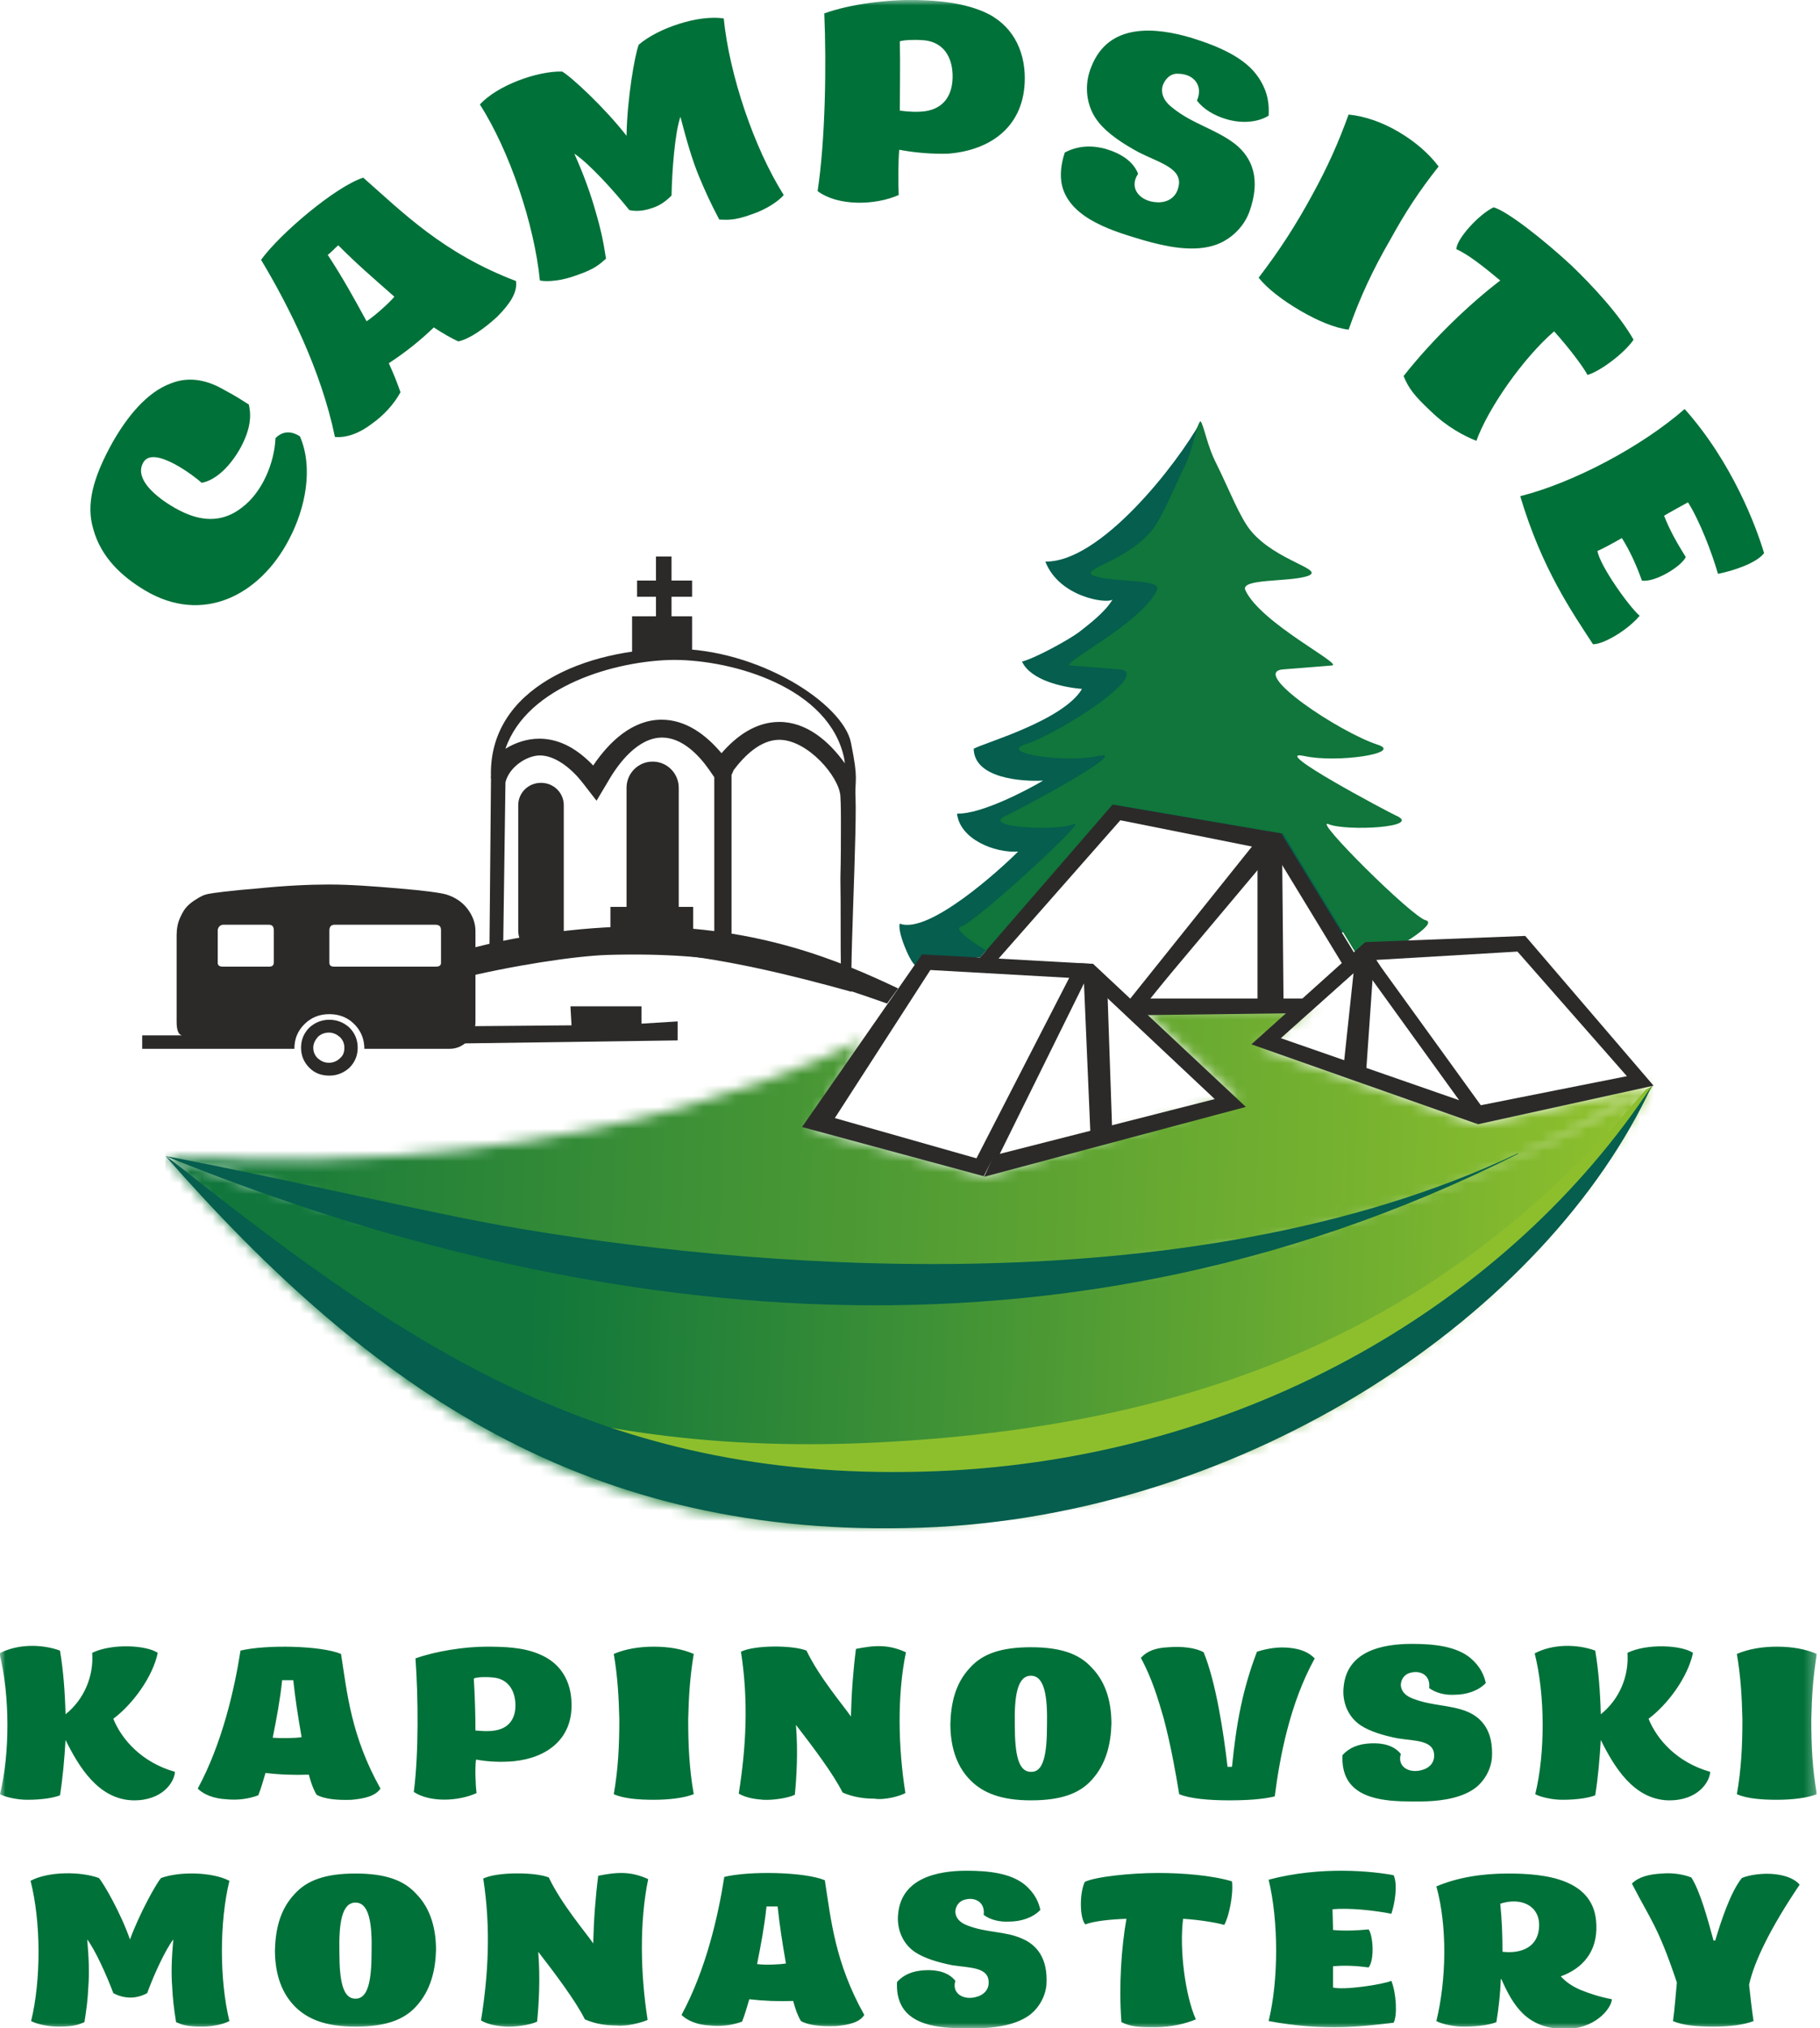 <?xml version="1.0" encoding="UTF-8"?> <svg xmlns="http://www.w3.org/2000/svg" width="167" height="186" viewBox="0 0 167 186" fill="none"><g clip-path="url(#clip0_174_923)"><mask id="mask0_174_923" style="mask-type:luminance" maskUnits="userSpaceOnUse" x="0" y="0" width="167" height="186"><path d="M166.711 0H0V186H166.711V0Z" fill="white"></path></mask><g mask="url(#mask0_174_923)"><path d="M155.193 172.166C154.122 171.755 153.052 171.755 152.542 171.806C151.319 171.859 150.351 172.115 149.74 172.729C151.42 176.008 152.134 176.623 153.867 181.799C153.765 182.823 153.664 184.259 153.511 185.335C154.428 185.744 155.805 185.847 157.232 185.847C158.658 185.847 159.983 185.693 160.901 185.335C160.748 184.309 160.595 182.977 160.493 182.003C160.952 179.902 162.43 176.828 165.131 172.831C164.723 172.319 163.856 171.96 162.787 171.859C161.819 171.755 160.544 171.91 159.83 172.217C158.76 173.549 157.893 176.265 157.385 177.955C157.283 177.955 157.283 177.955 157.232 177.955C156.671 175.906 156.008 173.447 155.193 172.166ZM137.865 178.98C137.865 177.443 137.814 176.11 137.661 174.574C139.545 173.958 141.279 174.727 141.228 176.623C141.177 178.519 139.647 179.186 137.865 178.98ZM131.8 185.335C132.258 185.591 133.328 185.847 134.296 185.847C135.774 185.847 136.794 185.642 137.304 185.437C137.508 184.206 137.661 182.875 137.712 181.491H137.763C138.833 183.899 140.106 186.051 143.573 186.051C146.324 186.102 147.853 184.206 147.904 183.335C146.834 183.13 145.865 182.823 145 182.465C144.286 182.157 143.675 181.747 143.216 181.234C145.203 180.518 146.579 178.98 146.477 176.521C146.375 172.268 141.737 171.806 138.374 171.806C135.978 171.806 133.735 172.166 131.8 172.986C132.818 176.675 132.717 181.543 131.8 185.335ZM116.407 185.335C121.605 186.307 125.225 185.795 127.874 185.488C128.231 184.822 128.129 182.823 127.67 181.645C126.804 182.003 123.288 182.516 122.319 182.259C122.319 181.952 122.319 181.03 122.319 180.313C123.339 180.211 124.409 180.262 125.582 180.415C126.142 179.698 125.989 177.495 125.582 176.93C124.511 177.033 123.39 177.084 122.319 176.982C122.319 176.521 122.268 175.547 122.268 175.087C123.746 174.932 126.142 175.189 127.67 175.496C127.976 174.574 128.282 172.831 127.874 171.96C125.989 171.602 121.249 171.09 116.407 172.371C117.325 176.163 117.325 181.594 116.407 185.335ZM99.588 176.47C100.404 176.163 101.882 176.008 103.359 175.957C102.901 178.571 102.646 182.106 102.901 185.437C103.767 185.847 104.379 185.898 105.959 185.898C107.591 185.898 108.864 185.538 109.73 185.18C108.762 183.028 108.201 178.775 108.558 175.957C110.24 176.059 111.871 176.367 112.33 176.521C112.738 175.854 113.197 173.754 113.044 172.524C111.158 171.96 108.456 171.755 106.265 171.755C103.665 171.755 100.455 172.115 99.537 172.575C99.028 173.651 99.079 175.957 99.588 176.47ZM88.784 176.572C88.223 176.367 87.713 176.008 87.662 175.343C87.662 174.83 87.968 174.369 88.478 174.215C89.498 173.907 90.414 174.471 90.261 175.599C90.873 176.059 91.739 176.265 92.606 176.214C93.676 176.214 94.798 175.854 95.461 175.138C95.308 174.471 95.002 173.651 94.033 172.831C92.708 171.755 90.669 171.55 88.682 171.55C85.929 171.55 82.719 172.268 82.413 175.496C82.26 176.879 82.821 178.262 83.992 179.031C84.859 179.595 86.082 179.954 87.357 180.211C88.988 180.467 90.72 180.364 90.72 181.799C90.72 182.516 90.21 182.977 89.549 183.13C88.427 183.439 87.306 182.823 87.662 181.645C87.051 180.876 86.031 180.62 84.91 180.671C83.737 180.723 82.923 181.081 82.311 181.747C82.26 182.619 82.413 183.386 82.77 184.002C83.992 186.102 87.357 186 89.396 186C90.975 186 92.861 185.795 94.186 184.975C95.206 184.36 95.918 183.182 96.02 182.003C96.173 179.544 95.104 178.315 93.727 177.75C92.198 177.084 90.465 177.239 88.784 176.572ZM69.468 180.107C69.824 178.315 70.13 176.726 70.334 174.83C70.487 174.83 71.097 174.83 71.352 174.83C71.556 176.675 71.76 178.006 72.117 180.056C71.454 180.158 70.181 180.211 69.468 180.107ZM72.78 183.49C72.984 184.259 73.188 184.822 73.493 185.335C74.207 185.744 75.481 185.847 76.705 185.795C77.927 185.693 78.896 185.437 79.303 184.771C76.603 179.954 76.246 176.008 75.685 172.422C73.85 171.653 68.805 171.55 66.46 172.115C65.899 175.701 64.779 180.62 62.536 184.771C63.097 185.335 64.065 185.693 65.134 185.744C66.103 185.847 67.123 185.744 68.091 185.386C68.397 184.617 68.499 184.155 68.754 183.335C70.079 183.49 71.454 183.541 72.78 183.49ZM59.426 185.231C58.764 181.03 58.662 176.265 59.477 172.319C57.898 171.602 56.675 171.653 54.891 172.011C54.636 174.011 54.483 176.059 54.432 178.211C53.77 177.239 51.527 174.625 50.355 172.166C49.081 171.653 45.564 171.653 44.341 172.268C45.054 176.828 44.799 181.132 44.137 185.282C44.85 185.693 45.717 185.795 46.379 185.847C47.246 185.898 48.673 185.693 49.284 185.386C49.437 183.848 49.59 181.44 49.386 178.98C50.813 180.825 52.801 183.439 53.668 185.18C54.585 185.591 55.604 185.744 56.573 185.744C57.592 185.847 58.968 185.437 59.426 185.231ZM32.618 183.284C31.497 183.284 31.14 181.799 31.14 178.98C31.09 176.419 31.344 174.471 32.618 174.471C33.893 174.471 34.148 176.419 34.096 178.98C34.096 181.747 33.74 183.284 32.618 183.284ZM32.618 171.806C29.866 171.806 28.184 172.422 27.063 173.651C25.636 175.138 25.279 177.033 25.228 178.826C25.228 180.62 25.636 182.567 27.063 184.002C28.235 185.18 29.917 185.847 32.618 185.847C35.371 185.847 37.053 185.231 38.174 184.002C39.55 182.516 39.958 180.62 40.008 178.826C40.008 177.033 39.601 175.087 38.174 173.651C37.053 172.422 35.371 171.806 32.618 171.806ZM2.854 185.335C3.313 185.591 4.383 185.847 5.351 185.847C6.829 185.847 7.237 185.642 7.747 185.437C7.951 184.155 8.053 183.335 8.104 182.208C8.206 180.927 8.155 179.544 8.002 177.853C8.715 178.775 9.785 181.132 10.397 182.772C10.856 183.028 11.416 183.182 11.977 183.182C12.487 183.182 13.047 183.028 13.506 182.772C14.118 181.081 15.188 178.775 15.901 177.853C15.749 179.544 15.698 180.927 15.8 182.208C15.851 183.284 15.952 184.155 16.156 185.437C16.666 185.642 17.023 185.847 18.552 185.847C19.571 185.847 20.59 185.591 21.049 185.335C20.132 181.543 20.132 176.265 21.049 172.473C19.469 171.653 16.462 171.602 14.78 172.217C14.322 172.729 12.793 175.496 11.926 177.853C11.111 175.496 9.531 172.729 9.072 172.217C7.39 171.602 4.434 171.602 2.803 172.473C3.771 176.265 3.771 181.594 2.854 185.335ZM166.711 151.67C165.641 151.208 164.417 151.003 163.042 151.003C161.717 151.003 160.442 151.208 159.372 151.67C159.728 153.771 159.83 155.564 159.881 157.665C159.881 160.073 159.779 162.225 159.372 164.53C160.289 164.941 161.666 165.043 163.042 165.043C164.417 165.043 165.793 164.89 166.711 164.53C166.303 162.225 166.201 160.073 166.201 157.665C166.252 155.564 166.354 153.822 166.711 151.67ZM140.871 164.53C141.33 164.786 142.4 165.043 143.369 165.043C144.847 165.043 145.865 164.839 146.375 164.633C146.63 163.045 146.783 161.302 146.885 159.56C148.108 162.02 149.893 164.992 153.052 165.095C155.805 165.146 156.875 163.403 156.926 162.481C153.867 161.611 152.032 159.51 151.269 157.614C153.052 156.281 154.887 153.771 155.346 151.567C154.275 150.85 151.116 150.696 149.332 151.567C149.485 153.668 148.618 155.82 146.885 157.203C146.834 155.205 146.681 153.155 146.375 151.363C144.694 150.747 142.451 150.747 140.82 151.619C141.788 155.462 141.788 160.791 140.871 164.53ZM129.658 155.769C129.098 155.564 128.588 155.205 128.537 154.538C128.537 154.026 128.843 153.566 129.353 153.411C130.372 153.104 131.29 153.668 131.137 154.795C131.749 155.256 132.615 155.462 133.48 155.411C134.551 155.411 135.672 155.051 136.335 154.335C136.182 153.668 135.876 152.848 134.908 152.028C133.582 150.952 131.545 150.747 129.557 150.747C126.804 150.747 123.594 151.414 123.288 154.693C123.135 156.076 123.695 157.459 124.868 158.228C125.735 158.792 126.957 159.151 128.231 159.406C129.862 159.662 131.596 159.56 131.596 160.995C131.596 161.713 131.086 162.174 130.423 162.327C129.302 162.634 128.18 162.02 128.537 160.842C127.925 160.073 126.906 159.817 125.786 159.868C124.613 159.919 123.797 160.278 123.186 160.944C123.135 161.815 123.288 162.583 123.644 163.199C124.868 165.299 128.231 165.197 130.27 165.197C131.851 165.197 133.735 164.992 135.061 164.172C136.08 163.557 136.794 162.378 136.896 161.2C137.049 158.741 135.978 157.51 134.602 156.947C133.073 156.332 131.341 156.434 129.658 155.769ZM110.444 151.516C109.73 151.106 108.456 150.952 107.234 151.054C106.01 151.106 105.246 151.414 104.685 152.028C105.755 154.026 106.265 155.82 106.775 157.563C107.438 160.073 107.846 162.378 108.201 164.53C109.17 164.941 110.954 165.095 112.789 165.095C114.47 165.095 115.897 164.992 116.968 164.735C117.427 161.149 118.344 156.23 120.637 152.079C120.077 151.516 119.364 151.208 118.293 151.106C117.325 151.003 116.305 151.157 115.336 151.465C114.012 154.949 113.452 157.972 113.044 162.02C112.891 162.02 112.84 162.02 112.636 162.02C112.279 158.895 111.565 154.231 110.444 151.516ZM94.594 162.481C93.472 162.481 93.116 160.995 93.116 158.177C93.065 155.615 93.32 153.668 94.594 153.668C95.867 153.668 96.122 155.615 96.071 158.177C96.071 160.995 95.716 162.532 94.594 162.481ZM94.594 151.054C91.841 151.054 90.159 151.67 89.039 152.899C87.612 154.386 87.255 156.281 87.204 158.075C87.204 159.868 87.612 161.815 89.039 163.25C90.21 164.428 91.892 165.095 94.594 165.095C97.346 165.095 99.028 164.479 100.149 163.25C101.526 161.764 101.932 159.868 101.983 158.075C101.983 156.281 101.577 154.335 100.149 152.899C99.028 151.67 97.346 151.054 94.594 151.054ZM83.076 164.428C82.413 160.226 82.311 155.462 83.127 151.516C81.546 150.799 80.323 150.85 78.539 151.208C78.284 153.206 78.131 155.256 78.08 157.408C77.417 156.434 75.176 153.822 74.003 151.363C72.729 150.85 69.213 150.85 67.989 151.465C68.703 156.025 68.448 160.329 67.785 164.479C68.499 164.89 69.366 164.992 70.028 165.043C70.895 165.095 72.321 164.89 72.933 164.582C73.085 163.045 73.239 160.637 73.035 158.177C74.462 160.022 76.45 162.634 77.315 164.377C78.233 164.786 79.252 164.941 80.221 164.941C81.241 165.095 82.617 164.684 83.076 164.428ZM63.657 151.67C62.587 151.208 61.363 151.003 59.987 151.003C58.662 151.003 57.388 151.208 56.318 151.67C56.675 153.771 56.776 155.564 56.828 157.665C56.828 160.073 56.725 162.225 56.318 164.53C57.235 164.941 58.611 165.043 59.987 165.043C61.363 165.043 62.74 164.89 63.657 164.53C63.25 162.225 63.148 160.073 63.148 157.665C63.199 155.564 63.301 153.822 63.657 151.67ZM43.627 158.69C43.627 157.306 43.576 155.513 43.474 153.924C43.78 153.771 44.748 153.771 45.156 153.822C46.787 153.924 47.297 155.256 47.297 156.383C47.297 157.563 46.736 158.484 45.411 158.69C44.85 158.792 44.188 158.741 43.627 158.69ZM43.678 161.354C44.748 161.558 45.972 161.611 47.144 161.507C50.202 161.2 52.546 159.459 52.444 156.178C52.393 154.18 51.476 152.49 49.437 151.67C47.959 151.054 46.277 151.003 44.596 151.003C42.659 151.003 39.958 151.414 38.123 152.079C38.378 155.615 38.429 160.791 37.97 164.326C39.448 165.299 42.047 165.197 43.729 164.428C43.627 163.659 43.576 162.123 43.678 161.354ZM25.024 159.355C25.381 157.563 25.687 155.974 25.891 154.078C26.044 154.078 26.655 154.078 26.91 154.078C27.114 155.923 27.318 157.254 27.675 159.304C27.012 159.406 25.738 159.406 25.024 159.355ZM28.337 162.738C28.541 163.506 28.745 164.07 29.051 164.582C29.764 164.992 31.038 165.095 32.262 165.043C33.485 164.941 34.453 164.684 34.912 164.019C32.211 159.202 31.854 155.256 31.293 151.67C29.459 150.901 24.413 150.799 22.068 151.363C21.508 154.949 20.387 159.868 18.144 164.019C18.705 164.582 19.673 164.941 20.743 164.992C21.712 165.095 22.731 164.992 23.699 164.633C24.005 163.865 24.107 163.403 24.362 162.583C25.636 162.738 27.012 162.789 28.337 162.738ZM-4.93398e-05 164.53C0.459 164.786 1.529 165.043 2.497 165.043C3.975 165.043 4.995 164.839 5.504 164.633C5.759 163.045 5.912 161.302 6.014 159.56C7.237 162.02 9.021 164.992 12.181 165.095C14.933 165.146 16.003 163.403 16.054 162.481C12.996 161.611 11.162 159.51 10.397 157.614C12.181 156.281 14.016 153.771 14.475 151.567C13.404 150.85 10.244 150.696 8.46 151.567C8.613 153.668 7.747 155.82 6.014 157.203C5.963 155.205 5.81 153.155 5.504 151.363C3.822 150.747 1.58 150.747 -0.051 151.619C0.917 155.462 0.917 160.791 -4.93398e-05 164.53Z" fill="#007139"></path><mask id="mask1_174_923" style="mask-type:luminance" maskUnits="userSpaceOnUse" x="15" y="92" width="137" height="26"><path d="M15.188 106.014C56.216 108.679 79.252 94.998 79.1 95.408L74.462 103.555L90.414 107.808L113.452 100.687L104.481 92.335L120.535 92.436L115.489 95.972L135.57 103.043L151.675 99.507C150.963 99.918 150.3 100.276 149.587 100.687L149.689 100.634C150.147 100.378 150.555 100.122 151.014 99.918C150.555 100.174 150.147 100.43 149.689 100.634L149.536 100.738C121.35 118.722 82.158 120.003 46.838 114.11C35.778 112.267 25.024 108.679 15.188 106.014ZM15.29 106.067C16.921 106.681 18.552 107.296 20.234 107.859L18.705 107.45C17.889 107.245 17.074 106.681 16.258 106.425L15.29 106.067Z" fill="white"></path></mask><g mask="url(#mask1_174_923)"><path d="M151.675 92.385H15.188V120.003H151.675V92.385Z" fill="url(#paint0_linear_174_923)"></path></g><mask id="mask2_174_923" style="mask-type:luminance" maskUnits="userSpaceOnUse" x="15" y="99" width="137" height="41"><path d="M15.188 106.015C34.198 127.639 54.075 141.935 84.502 139.628C117.579 137.118 136.692 122.873 151.675 99.507C151.371 99.713 151.065 99.866 150.708 100.071C130.627 111.498 107.642 117.493 88.172 118.107C67.072 118.774 31.548 112.266 15.188 106.015Z" fill="white"></path></mask><g mask="url(#mask2_174_923)"><path d="M151.675 99.558H15.188V141.986H151.675V99.558Z" fill="url(#paint1_linear_174_923)"></path></g><path fill-rule="evenodd" clip-rule="evenodd" d="M38.276 125.947C51.221 134.657 65.95 139.372 84.655 138.654C118.242 137.374 136.488 123.59 151.675 99.558L151.013 99.918C133.888 120.105 112.636 131.02 78.794 132.352C63.403 132.916 50.202 130.662 38.276 125.947Z" fill="#8DBF2D"></path><path fill-rule="evenodd" clip-rule="evenodd" d="M15.188 106.015C34.198 127.637 54.024 141.166 84.553 140.09C114.521 139.065 141.941 120.414 151.573 99.558C138.629 119.183 114.623 133.786 85.878 134.914C56.42 136.042 38.327 124.307 16.768 107.194C16.207 106.783 15.647 106.322 15.188 106.015Z" fill="#055E4E"></path><path fill-rule="evenodd" clip-rule="evenodd" d="M15.188 106.015C26.604 108.167 40.212 111.446 47.755 112.676C66.613 115.853 108.507 120.361 139.291 105.758V105.809C95.206 127.997 50.253 120.208 15.188 106.015Z" fill="#055E4E"></path><path fill-rule="evenodd" clip-rule="evenodd" d="M110.597 53.34C111.26 54.416 114.266 57.235 115.234 57.901C116.05 58.516 122.115 60.053 121.758 60.924C119.517 61.129 116.407 60.617 114.419 60.822C116.203 63.742 125.633 68.149 126.346 68.815C123.288 69.43 117.274 68.098 114.725 67.995C115.336 68.354 128.078 74.707 128.027 75.374C122.778 75.271 121.096 74.758 118.701 74.554C119.619 75.578 130.576 84.648 130.576 84.648C125.836 85.263 124.766 84.546 122.88 85.673L116.101 77.014L101.73 74.298L89.955 87.774L83.941 88.491C83.431 88.081 82.311 85.366 82.566 84.699C85.216 85.724 91.841 79.678 93.421 78.09C91.281 78.243 88.07 76.961 87.815 74.605C90.006 74.707 94.441 72.35 95.714 71.582C93.727 71.684 89.396 71.377 89.345 68.661C90.21 68.149 97.549 66.099 99.283 63.178C97.549 63.025 94.594 62.41 93.778 60.668C95.002 60.36 98.161 58.618 99.028 57.952C99.945 57.235 101.424 56.108 102.085 54.98C101.577 55.39 97.192 54.775 95.918 51.496C100.965 51.598 107.998 42.58 110.189 38.635C110.597 39.864 110.546 42.631 110.954 43.349C111.82 45.091 111.362 47.448 112.483 48.883C113.401 49.959 114.674 50.779 115.948 51.393C116.662 51.752 120.026 51.65 119.975 52.623C119.924 53.136 116.458 52.521 115.999 52.674C114.827 53.033 111.667 53.136 110.597 53.34Z" fill="#055E4E"></path><path fill-rule="evenodd" clip-rule="evenodd" d="M110.138 38.635C110.495 38.993 110.699 40.736 111.616 42.529C112.738 44.783 113.757 47.448 114.776 48.678C117.121 51.496 121.707 52.213 119.975 52.828C118.242 53.392 113.808 53.033 114.266 54.109C115.642 57.132 123.288 60.924 122.217 61.026L117.732 61.385C114.623 61.641 122.931 67.175 126.448 68.302C128.741 69.071 122.676 69.993 119.67 69.327C116.305 68.61 127.466 74.502 128.027 74.758C130.729 75.885 123.491 76.245 121.911 75.578C120.332 74.913 129.607 84.135 130.831 84.392C132.003 84.699 128.129 87.056 125.072 88.491L117.732 76.45L102.187 73.785L90.567 87.209C88.784 86.133 87.459 85.11 88.223 84.955C89.396 84.648 100.098 74.913 98.518 75.578C96.938 76.245 89.7 75.885 92.402 74.758C93.014 74.502 104.124 68.61 100.761 69.327C97.753 69.993 91.688 69.071 93.982 68.302C97.498 67.124 105.806 61.641 102.697 61.385L98.212 61.026C97.141 60.924 104.787 57.132 106.163 54.109C106.622 53.033 102.238 53.443 100.455 52.828C98.722 52.264 103.308 51.547 105.653 48.678C106.673 47.448 107.693 44.783 108.813 42.529C109.577 40.736 109.781 38.993 110.138 38.635Z" fill="#10763B"></path><path fill-rule="evenodd" clip-rule="evenodd" d="M116.866 78.039L105.501 91.566H119.568L123.135 88.338L116.866 78.039ZM116.407 76.245L103.971 93.102L120.077 92.898L124.97 88.541L117.58 76.45L116.407 76.245Z" fill="#2B2A29"></path><path fill-rule="evenodd" clip-rule="evenodd" d="M102.799 75.22L91.382 88.183L100.098 89.054L103.512 91.822L114.878 77.628L102.799 75.22ZM102.086 73.785L89.294 88.542L99.945 89.414L104.328 93.102L117.681 76.45L102.086 73.785Z" fill="#2B2A29"></path><path fill-rule="evenodd" clip-rule="evenodd" d="M85.368 88.952L76.603 102.53L89.598 106.22L98.11 89.67L85.368 88.952ZM84.604 87.518L73.595 103.35L90.261 107.859L100.302 88.389L84.604 87.518Z" fill="#2B2A29"></path><path fill-rule="evenodd" clip-rule="evenodd" d="M111.464 100.789L99.69 89.721L91.739 105.811L111.464 100.789ZM114.317 101.506L100.302 88.389L99.028 88.338L90.312 107.91L114.317 101.506Z" fill="#2B2A29"></path><path fill-rule="evenodd" clip-rule="evenodd" d="M99.385 88.338L101.577 89.772L102.085 104.631L100.098 104.989L99.385 88.338Z" fill="#2B2A29"></path><path fill-rule="evenodd" clip-rule="evenodd" d="M31.191 97.048C30.936 97.304 30.58 97.457 30.172 97.457C29.764 97.457 29.459 97.304 29.153 97.048C28.898 96.792 28.745 96.484 28.745 96.074C28.745 95.716 28.898 95.408 29.153 95.101C29.408 94.845 29.764 94.69 30.172 94.69C30.58 94.69 30.886 94.845 31.191 95.101C31.446 95.357 31.599 95.665 31.599 96.074C31.599 96.484 31.497 96.792 31.191 97.048ZM30.223 93.513C29.509 93.513 28.898 93.769 28.388 94.229C27.878 94.741 27.624 95.357 27.624 96.074C27.624 96.792 27.878 97.406 28.388 97.919C28.898 98.431 29.509 98.636 30.223 98.636C30.936 98.636 31.548 98.38 32.058 97.919C32.568 97.406 32.822 96.792 32.822 96.074C32.822 95.357 32.568 94.741 32.058 94.229C31.548 93.769 30.936 93.513 30.223 93.513Z" fill="#2B2A29"></path><path fill-rule="evenodd" clip-rule="evenodd" d="M40.467 88.285C40.467 88.541 40.314 88.645 39.958 88.645H30.682C30.376 88.645 30.223 88.541 30.223 88.285V85.313C30.223 85.006 30.376 84.802 30.682 84.802H39.958C40.314 84.802 40.467 84.955 40.467 85.313V88.285ZM25.126 88.234C25.126 88.541 24.973 88.645 24.668 88.645H20.488C20.132 88.645 19.979 88.541 19.979 88.285V85.313C19.979 85.211 20.03 85.057 20.132 84.955C20.234 84.853 20.335 84.802 20.488 84.802H24.668C24.973 84.802 25.126 84.955 25.126 85.313V88.234ZM42.914 83.367C42.455 82.752 41.792 82.29 40.977 82.034C40.467 81.881 39.04 81.676 36.594 81.471C34.198 81.266 32.058 81.112 30.172 81.112C28.388 81.112 26.197 81.215 23.648 81.471C21.1 81.676 19.571 81.881 19.061 81.983L18.704 82.085C18.603 82.138 18.348 82.24 18.042 82.445C17.685 82.65 17.43 82.854 17.176 83.11C16.921 83.367 16.717 83.726 16.513 84.186C16.309 84.648 16.207 85.16 16.207 85.775V93.718C16.207 94.538 16.411 94.947 16.768 94.947H13.047V96.177H27.012C27.012 95.254 27.318 94.538 27.929 93.922C28.541 93.307 29.306 93 30.223 93C31.14 93 31.905 93.307 32.517 93.922C33.128 94.538 33.434 95.305 33.434 96.177H41.283C41.894 96.177 42.455 95.921 42.914 95.459C43.372 94.947 43.627 94.383 43.627 93.718V85.366C43.627 84.648 43.372 83.981 42.914 83.367Z" fill="#2B2A29"></path><path fill-rule="evenodd" clip-rule="evenodd" d="M124.409 87.262L126.142 86.954L125.276 99.405L123.186 98.688L124.409 87.262Z" fill="#2B2A29"></path><path fill-rule="evenodd" clip-rule="evenodd" d="M117.63 76.45L115.387 77.628V92.744L117.783 92.795L117.63 76.45Z" fill="#2B2A29"></path><path fill-rule="evenodd" clip-rule="evenodd" d="M124.97 88.541L117.528 95.203L133.888 100.891L124.97 88.541ZM125.276 86.389L135.621 103.094L114.827 95.767L125.276 86.389Z" fill="#2B2A29"></path><path fill-rule="evenodd" clip-rule="evenodd" d="M135.876 101.352L149.281 98.688L139.24 87.262L126.244 88.03L135.876 101.352ZM135.622 103.095L151.726 99.558L139.953 85.826L125.327 86.391L124.256 87.364L135.622 103.095Z" fill="#2B2A29"></path><path d="M63.505 56.518H58V60.463H63.505V56.518Z" fill="#2B2A29"></path><path fill-rule="evenodd" clip-rule="evenodd" d="M58.458 53.238H60.191V51.035H61.618V53.238H63.505V54.724H61.618V57.593H60.191V54.724H58.458V53.238Z" fill="#2B2A29"></path><path fill-rule="evenodd" clip-rule="evenodd" d="M46.379 68.661C47.297 68.098 48.367 67.739 49.488 67.739C51.476 67.739 53.107 68.815 54.432 70.198C55.91 67.995 58.051 65.997 60.701 65.997C62.944 65.997 64.779 67.38 66.205 69.071C67.581 67.483 69.365 66.202 71.505 66.202C74.003 66.202 76.042 67.944 77.519 69.993C77.519 69.84 77.468 69.737 77.468 69.584C76.144 63.076 67.326 60.514 61.822 60.514C56.573 60.565 48.367 62.871 46.379 68.661ZM61.771 59.489C69.671 59.489 77.366 64.562 78.08 68.098C78.794 71.633 78.437 71.223 78.488 73.427C76.654 69.635 73.748 67.688 71.505 67.688C69.264 67.688 67.785 68.661 66.205 70.916C64.575 68.507 62.74 67.124 60.752 67.124C58.458 67.124 56.318 68.917 54.585 72.043C53.056 69.993 51.221 68.815 49.488 68.815C47.755 68.815 46.43 69.737 45.054 71.377C44.697 63.025 53.922 59.489 61.771 59.489Z" fill="#2B2A29"></path><path fill-rule="evenodd" clip-rule="evenodd" d="M51.731 85.468C51.731 85.417 51.731 85.366 51.731 85.314V73.836C51.731 72.709 50.813 71.787 49.641 71.787C48.469 71.787 47.552 72.709 47.552 73.836V85.314C47.552 85.622 47.603 85.878 47.705 86.133C49.081 85.826 50.406 85.622 51.731 85.468Z" fill="#2B2A29"></path><path fill-rule="evenodd" clip-rule="evenodd" d="M62.281 85.878C62.281 85.775 62.281 85.673 62.281 85.519V72.248C62.281 70.916 61.211 69.84 59.885 69.84C58.56 69.84 57.49 70.916 57.49 72.248V85.519V85.673C59.07 85.673 60.701 85.775 62.281 85.878Z" fill="#2B2A29"></path><path d="M63.606 83.163H56.012V85.366H63.606V83.163Z" fill="#2B2A29"></path><path fill-rule="evenodd" clip-rule="evenodd" d="M82.413 90.642C77.113 88.132 69.671 84.955 58.764 84.955C53.005 84.955 46.838 85.878 41.792 87.363V89.823C46.94 88.541 52.75 87.671 55.706 87.569C66.205 87.261 72.576 88.901 81.394 92.026L82.413 90.642Z" fill="#2B2A29"></path><path fill-rule="evenodd" clip-rule="evenodd" d="M40.161 94.127L52.444 94.025L52.343 92.282H58.866V93.871L62.179 93.665V95.408L40.161 95.716V94.127Z" fill="#2B2A29"></path><path fill-rule="evenodd" clip-rule="evenodd" d="M65.542 86.595V71.274L65.084 70.608C64.116 69.225 62.587 67.636 60.752 67.636C58.56 67.636 56.777 69.942 55.808 71.633L54.738 73.427L53.464 71.787C52.597 70.659 51.068 69.276 49.539 69.276C48.367 69.276 46.736 70.301 46.379 71.736L46.175 86.544C52.648 85.313 59.07 85.57 65.542 86.595ZM67.123 71.069V86.851C70.487 87.415 73.799 88.183 77.162 89.054C77.113 86.237 77.162 83.367 77.113 80.549C77.162 78.806 77.162 77.065 77.162 75.322C77.162 74.758 77.162 73.785 77.113 73.016C77.011 71.223 74.105 67.841 71.505 67.841C69.773 67.841 68.295 69.327 67.326 70.608L67.123 71.069ZM78.131 90.95C66.715 87.774 56.369 85.775 44.901 88.132L45.054 71.223C46.43 69.276 47.756 67.79 49.488 67.79C51.221 67.79 53.056 68.917 54.585 70.865C56.318 67.892 58.458 66.202 60.752 66.202C62.74 66.202 64.626 67.534 66.205 69.788C67.785 67.636 69.57 66.406 71.505 66.406C74.054 66.406 76.399 68.559 78.284 72.197C78.947 70.813 77.978 87.209 78.131 90.95Z" fill="#2B2A29"></path><path d="M139.494 45.501C141.483 52.162 144.235 56.107 146.171 59.079C147.191 59.079 149.383 57.747 150.453 56.466C149.485 55.646 146.783 51.855 146.579 50.522C146.987 50.368 148.006 49.805 148.822 49.344C149.536 50.471 150.147 51.803 150.657 53.238C151.828 53.443 154.275 51.957 154.683 51.086C153.918 49.856 153.205 48.626 152.695 47.294C153.205 46.987 154.326 46.372 154.887 46.064C155.958 47.755 157.079 50.676 157.64 52.623C158.913 52.367 161.105 51.701 161.87 50.727C161.156 48.319 158.964 42.426 154.581 37.507C150.657 40.94 144.388 44.271 139.494 45.501ZM133.633 22.853C134.704 23.314 136.182 24.492 137.661 25.722C134.908 27.823 131.494 31.051 128.792 34.484C129.251 35.611 129.76 36.278 131.29 37.712C132.819 39.198 134.347 39.967 135.469 40.428C136.539 37.456 139.749 32.845 142.604 30.385C144.082 32.025 145.357 33.767 145.661 34.382C146.681 34.126 148.975 32.486 149.893 31.154C148.618 28.899 146.222 26.286 144.133 24.288C141.636 21.982 138.323 19.369 137.049 19.01C135.673 19.676 133.633 21.93 133.633 22.853ZM132.004 15.269C131.086 14.04 129.811 12.963 128.333 12.092C126.856 11.222 125.276 10.658 123.746 10.504C122.778 13.168 121.809 15.321 120.434 17.831C118.905 20.649 117.376 23.007 115.489 25.466C116.305 26.491 117.732 27.567 119.313 28.489C120.892 29.411 122.472 30.078 123.746 30.231C124.766 27.311 125.989 24.697 127.568 21.982C128.945 19.471 130.219 17.524 132.004 15.269ZM107.591 9.889C106.979 9.428 106.469 8.762 106.673 7.891C106.877 7.276 107.387 6.712 108.1 6.764C109.475 6.764 110.444 7.788 109.832 9.223C110.444 10.043 111.464 10.607 112.483 10.914C113.809 11.324 115.337 11.273 116.407 10.607C116.458 9.684 116.407 8.506 115.489 7.122C114.267 5.278 111.82 4.253 109.374 3.484C105.959 2.459 101.73 2.101 100.149 6.097C99.436 7.788 99.639 9.787 100.812 11.222C101.679 12.297 103.105 13.22 104.532 13.988C106.469 14.962 108.66 15.474 108.1 17.268C107.846 18.19 107.03 18.6 106.163 18.549C104.685 18.497 103.512 17.319 104.43 15.935C103.971 14.757 102.799 14.04 101.373 13.63C99.945 13.271 98.773 13.425 97.702 13.988C97.346 15.064 97.243 16.089 97.448 17.011C98.212 20.137 102.391 21.264 104.94 22.033C106.928 22.597 109.272 23.109 111.26 22.545C112.738 22.135 114.063 20.957 114.623 19.471C115.744 16.397 114.878 14.45 113.35 13.22C111.566 11.836 109.424 11.375 107.591 9.889ZM82.566 10.145C82.566 8.301 82.617 5.944 82.566 3.792C82.974 3.638 84.196 3.638 84.757 3.689C86.898 3.894 87.459 5.687 87.408 7.173C87.357 8.762 86.592 9.94 84.91 10.197C84.145 10.299 83.331 10.248 82.566 10.145ZM82.515 13.732C83.839 13.988 85.47 14.142 87 14.091C90.975 13.783 94.033 11.529 94.033 7.173C94.033 4.56 92.861 2.203 90.261 1.076C88.325 0.256 86.184 0.051 84.043 -0C81.546 -0.051 78.029 0.359 75.635 1.23C75.838 5.944 75.736 12.81 75.023 17.524C76.858 18.907 80.272 18.856 82.464 17.883C82.413 16.807 82.413 14.706 82.515 13.732ZM49.539 25.722C50.253 25.876 51.629 25.722 52.852 25.261C54.687 24.646 55.044 24.185 55.605 23.724C55.35 22.033 55.095 20.906 54.687 19.522C54.228 17.883 53.617 16.14 52.699 14.091C54.024 14.962 56.267 17.422 57.745 19.266C58.459 19.42 59.172 19.317 59.885 19.061C60.548 18.856 61.109 18.446 61.618 17.934C61.669 15.577 61.924 12.195 62.434 10.709C62.995 12.861 63.505 14.655 64.167 16.243C64.728 17.575 65.185 18.6 66.001 20.137C66.664 20.137 67.275 20.291 69.06 19.625C70.283 19.215 71.454 18.446 71.913 17.883C69.162 13.527 66.919 6.815 66.409 1.691C64.116 1.332 60.395 2.562 58.611 4.099C58.255 4.97 57.541 9.069 57.49 12.451C55.452 9.838 52.394 7.02 51.578 6.559C49.285 6.507 45.615 7.84 44.035 9.582C46.787 13.886 49.03 20.598 49.539 25.722ZM33.638 29.463C32.466 27.311 31.446 25.466 30.07 23.365C30.274 23.263 30.784 22.699 31.039 22.494C32.771 24.236 34.096 25.363 36.186 27.208C35.677 27.823 34.402 28.95 33.638 29.463ZM39.805 30.026C40.671 30.59 41.385 31 42.047 31.307C43.067 31.102 44.443 30.129 45.615 29.053C46.736 27.925 47.501 26.849 47.348 25.773C40.62 23.211 36.951 19.471 33.332 16.294C30.886 17.063 25.789 21.316 23.954 23.826C26.452 27.977 29.459 33.921 30.733 40.069C31.803 40.172 33.026 39.711 34.148 38.84C35.167 38.122 36.135 37.097 36.747 35.97C36.39 34.945 36.135 34.331 35.677 33.306C37.104 32.383 38.531 31.256 39.805 30.026ZM18.501 44.271C19.214 44.169 20.641 43.502 21.967 41.248C23.19 39.096 22.986 37.815 22.833 37.097C21.763 36.431 21.916 36.483 20.59 35.765C18.756 34.689 17.125 34.587 15.698 35.15C13.455 35.97 11.671 38.225 10.346 40.531C8.461 43.912 7.9 46.321 8.562 48.524C9.276 51.137 11.213 52.879 13.251 54.109C18.603 57.337 23.852 54.57 26.503 49.497C28.083 46.526 28.745 42.836 27.522 40.018C26.503 39.352 25.738 39.711 25.279 40.172C25.177 42.478 24.056 45.142 22.221 46.526C20.54 47.858 18.756 47.807 17.074 47.089C15.698 46.526 11.926 44.271 13.2 42.324C14.22 40.889 17.889 43.707 18.501 44.271Z" fill="#007139"></path></g></g><defs><linearGradient id="paint0_linear_174_923" x1="14.62" y1="103.528" x2="147.1" y2="108.598" gradientUnits="userSpaceOnUse"><stop stop-color="#10763B"></stop><stop offset="1" stop-color="#8DBF2D"></stop></linearGradient><linearGradient id="paint1_linear_174_923" x1="48.435" y1="119.296" x2="147.185" y2="123.383" gradientUnits="userSpaceOnUse"><stop stop-color="#10763B"></stop><stop offset="1" stop-color="#8DBF2D"></stop></linearGradient><clipPath id="clip0_174_923"><rect width="166.711" height="186" fill="white"></rect></clipPath></defs></svg> 